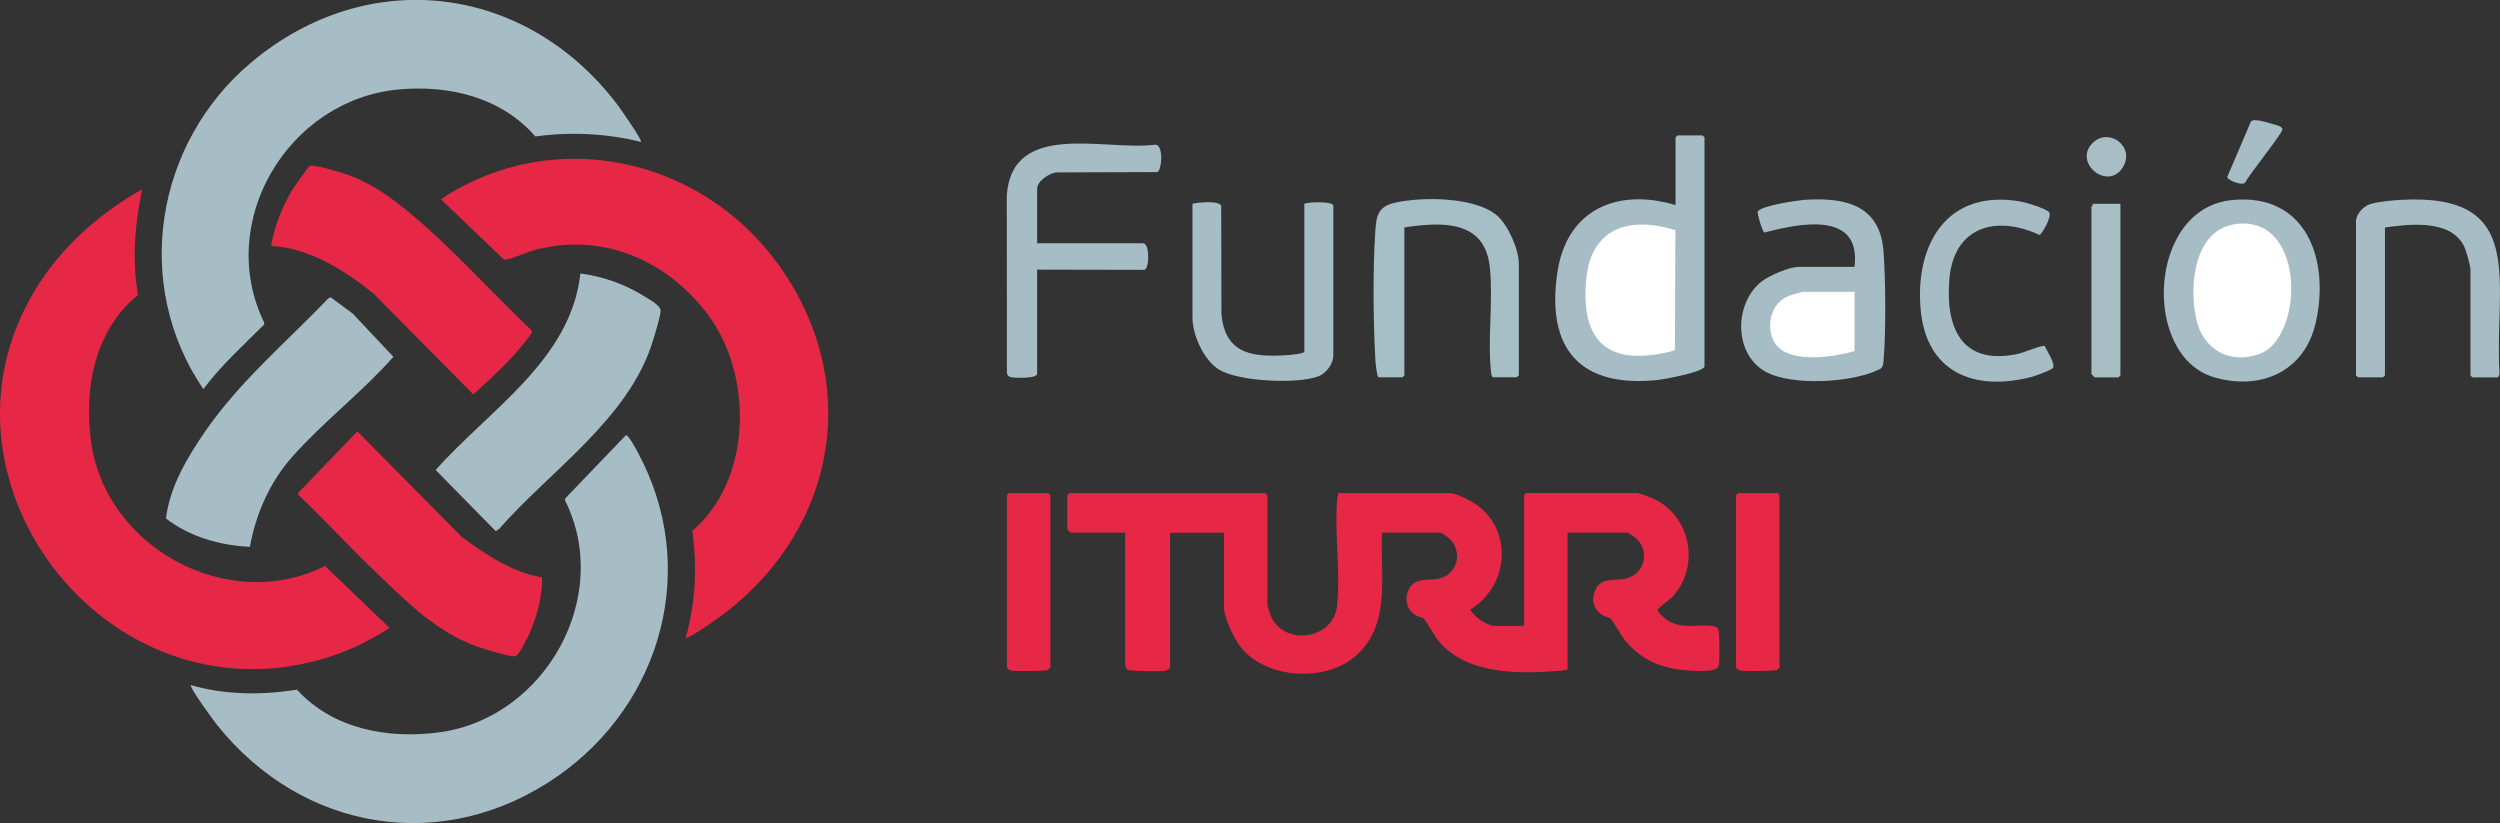 <?xml version="1.0" encoding="UTF-8"?><svg id="a" xmlns="http://www.w3.org/2000/svg" viewBox="0 0 455.63 150.01"><rect x="0" y="0" width="455.63" height="150.01" fill="#333333" stroke="none"/><defs><style>.b{fill:#e62846;}.c{fill:#fff;}.d{fill:#a6bdc5;}.e{fill:#a6bec5;}.f{fill:#a7bec5;}</style></defs><path class="b" d="M243.96,89.87h20.27c1.3,0,4.34,1.65,5.4,2.51,6.23,5.08,5.03,14.62-1.64,18.69.51,1.31,3.11,3,4.39,3h5.4v-23.85s.33-.36.36-.36h20.15c.59,0,2.56.8,3.21,1.11,6.72,3.23,8.37,12.34,3.27,17.83-.48.52-2.76,2.06-2.67,2.41.1.38.89,1.14,1.23,1.42,2.72,2.22,5.56,1.12,8.63,1.44,1.2.13,1.23.4,1.33,1.55.08.95.15,5.02-.06,5.72-.37,1.22-3.76.95-4.88.9-4.9-.23-8.89-1.62-12.1-5.41-.67-.79-2.38-3.86-2.72-4.11-.3-.22-1.06-.33-1.59-.69-1.56-1.06-1.95-2.81-1.19-4.51,1.16-2.63,3.94-1.42,6.15-2.25,3.13-1.17,3.7-5.29,1.03-7.37-.21-.17-1.2-.83-1.33-.83h-10.91v24.93c-.44.11-.85.22-1.31.25-7.45.59-16.88.75-22.08-5.28-.71-.82-2.48-3.98-2.83-4.24-.3-.22-1.06-.33-1.59-.69-1.61-1.1-1.98-3.13-1.02-4.82,1.25-2.2,3.86-1.18,5.97-1.94,3.13-1.12,3.69-5.29,1.04-7.37-.21-.17-1.2-.83-1.33-.83h-10.67c-.36,7.94,1.82,17.27-5.3,22.87-5.53,4.35-15.65,3.67-20.25-1.77-1.33-1.58-3.24-5.52-3.24-7.55v-13.54h-9.84v24.57c0,.18-.58.54-.85.59-.78.15-6.43.08-6.91-.22-.12-.08-.4-.52-.4-.62v-24.33h-9.96s-.6-.56-.6-.6v-6.23s.33-.36.36-.36h35.74s.36.33.36.36v19.89c0,.28.51,1.82.67,2.2,2.31,5.38,11.4,4.35,12.04-1.97s-.49-13.06,0-19.18c.04-.46.14-.87.25-1.31Z"/><path class="b" d="M25.9,34.5c-1.31,6.42-1.87,12.75-.75,19.25-7.9,6.47-9.83,16.86-8.57,26.61,2.52,19.38,24.96,31.66,42.66,22.8l11.75,11.27c-3.92,2.58-8.31,4.61-12.85,5.85C17.46,131.45-16.46,84.14,8.54,49.63c4.52-6.24,10.67-11.36,17.36-15.13Z"/><path class="d" d="M116.82,25.87c-6.3-1.57-12.82-1.88-19.25-1-6.23-7.16-15.73-9.42-24.97-8.56-20.09,1.88-33.44,24.16-24.42,42.55l-.07.31c-3.8,3.8-7.82,7.43-11.05,11.75-13.01-19.1-8.78-44.85,8.75-59.56,21.34-17.9,50.17-14.2,66.79,7.82.45.6,4.52,6.42,4.22,6.68Z"/><path class="b" d="M124.97,116.23c1.79-6.32,2.14-12.98,1.19-19.48,10.89-9.22,11.14-28.16,2.99-39.21-7.44-10.08-19.37-15.33-31.82-11.94-1.86.51-3.64,1.53-5.46,1.74l-11.52-11.03c20.43-13.58,47.39-7.7,61.5,11.89,15.25,21.17,10.84,47.51-9.47,63.34-.7.55-7.02,5.09-7.41,4.7Z"/><path class="d" d="M34.78,124.86c6.22,1.8,12.95,1.87,19.32.82,6.63,7.23,16.67,9.07,26.1,7.77,19.14-2.65,31.58-24.73,22.75-42.31l.07-.31,11.05-11.51c.46-.12,1.87,2.58,2.16,3.11,11.31,20.82,4.5,45.71-14.58,59.02-20.69,14.42-46.48,10.16-62.06-9.29-.59-.73-5.13-6.91-4.8-7.3Z"/><path class="b" d="M49.41,44.81c.63-3.78,2.15-7.54,4.22-10.76.31-.49,2.58-3.68,2.79-3.8.65-.38,6,1.25,7.03,1.62,4.26,1.55,7.95,4.2,11.39,7.07,7.71,6.44,14.57,14.15,21.84,21.08.2.2.27.4.2.68-.1.37-2.72,3.47-3.21,4.01-2.25,2.52-4.94,4.91-7.41,7.17l-18.26-18.44c-5.33-4.24-11.58-8.24-18.6-8.62Z"/><path class="d" d="M105.78,49.84c4.16.55,8.19,1.98,11.73,4.21.81.51,2.9,1.62,2.89,2.58s-1.09,4.45-1.43,5.55c-4.33,14.12-18.65,23.53-28.06,34.28l-.57.33-10.94-11.13c9.72-10.97,24.65-20.04,26.38-35.83Z"/><path class="d" d="M45.54,99.66c-5.42-.25-11.04-1.85-15.29-5.17.68-5.79,3.95-11.25,7.21-15.96,6.32-9.12,14.75-16.19,22.38-24.15l.44-.19,4,2.96,7.42,7.88c-5.66,6.41-12.83,11.88-18.46,18.24-4.08,4.61-6.59,10.35-7.7,16.39Z"/><path class="b" d="M98.8,105.23c.07,3.24-.85,6.74-2.09,9.73-.36.87-2.08,4.51-2.81,4.64-.9.16-5.56-1.28-6.71-1.68-7.51-2.61-12.86-8.06-18.47-13.42-4.87-4.64-9.42-9.62-14.29-14.26l-.12-.37,10.82-11.25,18.96,19.16c4.4,3.32,9.18,6.49,14.72,7.46Z"/><path class="d" d="M305.37,37.38v-12.34s.33-.36.36-.36h4.56s.36.33.36.36v41.7c0,1.06-7.38,2.39-8.52,2.51-14.16,1.48-20.4-5.67-18.28-19.7,1.72-11.41,10.99-15.34,21.52-12.17Z"/><path class="d" d="M337.99,48.64c1.27-10.3-10.09-7.93-16.41-6.26-.37-.09-1.38-3.52-1.23-3.81.58-1.13,7.47-2.09,8.88-2.17,7.33-.42,13.44,1.11,14.05,9.47.39,5.32.45,14.63,0,19.91-.11,1.34-.32,1.35-1.5,1.86-4.86,2.08-14.85,2.64-19.63.3-6.21-3.04-6.25-12.62-1.06-16.66,1.37-1.07,5.02-2.64,6.71-2.64h10.19Z"/><path class="d" d="M189.02,68.18c-.23.82-3.66.71-4.45.61-.61-.08-.94-.2-1.06-.86l-.02-32.36c1.01-13.71,17.86-8.04,26.98-9.19,1.67-.17,1.28,4.7.46,4.98l-18.17.06c-1.36-.02-3.74,1.56-3.74,2.97v9.95h19.31c1.23,0,1.16,4.48.27,4.84l-19.58-.04v19.05Z"/><path class="d" d="M406.54,36.49c13.81-1.55,18.16,10.93,15.48,22.42-2.06,8.83-9.97,12.3-18.43,9.87-13.28-3.81-12.18-30.59,2.95-32.29Z"/><path class="d" d="M434.66,41.45v26.96s-.33.36-.36.36h-4.56s-.36-.33-.36-.36v-28.04c0-1.33,1.33-2.76,2.59-3.17,1.42-.46,4.15-.7,5.69-.78,23.15-1.26,16.9,15.09,17.88,31.53.05.25-.17.83-.37.83h-4.56s-.36-.33-.36-.36v-19.17c0-.9-.79-3.65-1.24-4.51-2.5-4.77-9.91-3.92-14.35-3.28Z"/><path class="d" d="M237.72,37.14c.7-.34,5.28-.5,5.28.36v27.32c0,1.49-1.32,3.24-2.71,3.76-3.82,1.45-14.45.98-18.09-1.2-2.79-1.68-4.87-6.33-4.87-9.51v-20.73c.98-.27,4.89-.64,5.24.4l.04,19.61c.62,7.58,5.92,8,12.35,7.55.51-.04,2.76-.29,2.76-.6v-26.96Z"/><path class="e" d="M255.95,41.45v26.96s-.33.36-.36.36h-4.32c-.32,0-.58-2.66-.61-3.23-.39-6.78-.47-16.77,0-23.51.2-2.82.55-4.4,3.55-5.08,4.92-1.12,14.65-1.11,18.64,2.34,1.99,1.71,3.96,6.15,3.96,8.74v20.37s-.33.36-.36.36h-4.32c-.26,0-.34-.59-.37-.83-.69-5.91.4-12.99-.23-19.18-.89-8.72-8.74-8.32-15.59-7.31Z"/><path class="d" d="M373.43,38.64c.68.68-1.34,4.13-1.73,4.18-8-3.72-15.66-1.44-16.43,8.11-.7,8.62,2.08,15.51,12,13.67,1.91-.35,3.5-1.32,5.35-1.59.37.83,2.01,3.26,1.55,4.04-.2.35-3.19,1.45-3.79,1.61-10.61,2.79-19.41-.79-20.36-12.49s4.85-21.79,18.26-19.44c1.05.18,4.48,1.24,5.16,1.91Z"/><path class="b" d="M183.87,89.87h7.2s.36.33.36.36v31.4s-.37.42-.48.48c-.42.2-5.92.24-6.59.12-.26-.05-.85-.41-.85-.59v-31.4c0-.07.28-.24.36-.36Z"/><path class="b" d="M316.76,89.87h7.2s.36.33.36.36v31.4s-.37.42-.48.48c-.42.2-5.92.24-6.59.12-.26-.05-.85-.41-.85-.59v-31.4c0-.07.28-.24.36-.36Z"/><path class="f" d="M386.45,37.14v31.28s-.33.36-.36.36h-4.32s-.6-.56-.6-.6v-30.44c0-.08.32-.36.24-.6h5.04Z"/><path class="d" d="M410.26,22.1c.57-.55,3.03.23,3.83.48.5.15,1.89.37,1.88,1.01,0,.74-6.06,8.2-6.72,9.59-.46.86-3.36-.38-3.33-.92l4.34-10.17Z"/><path class="f" d="M381.49,25.96c2.95-2.75,7.71.81,5.39,4.55-2.72,4.4-9.24-.96-5.39-4.55Z"/><path class="c" d="M305.34,41.96l-.08,21.8c-.14.2-1.83.55-2.24.63-10.72,2.08-14.89-2.96-13.93-13.44.87-9.52,7.92-11.58,16.26-9Z"/><path class="c" d="M337.99,53.2v10.78c-3.93,1.16-13.03,2.59-14.92-2.23-1.06-2.69-.27-6.13,2.36-7.56.58-.31,2.75-1,3.32-1h9.24Z"/><path class="c" d="M407.74,40.8c12.58-1.35,12.16,20.74,4.06,23.7-5.42,1.98-10.3-.8-11.52-6.31-1.36-6.14-.47-16.54,7.46-17.39Z"/></svg>